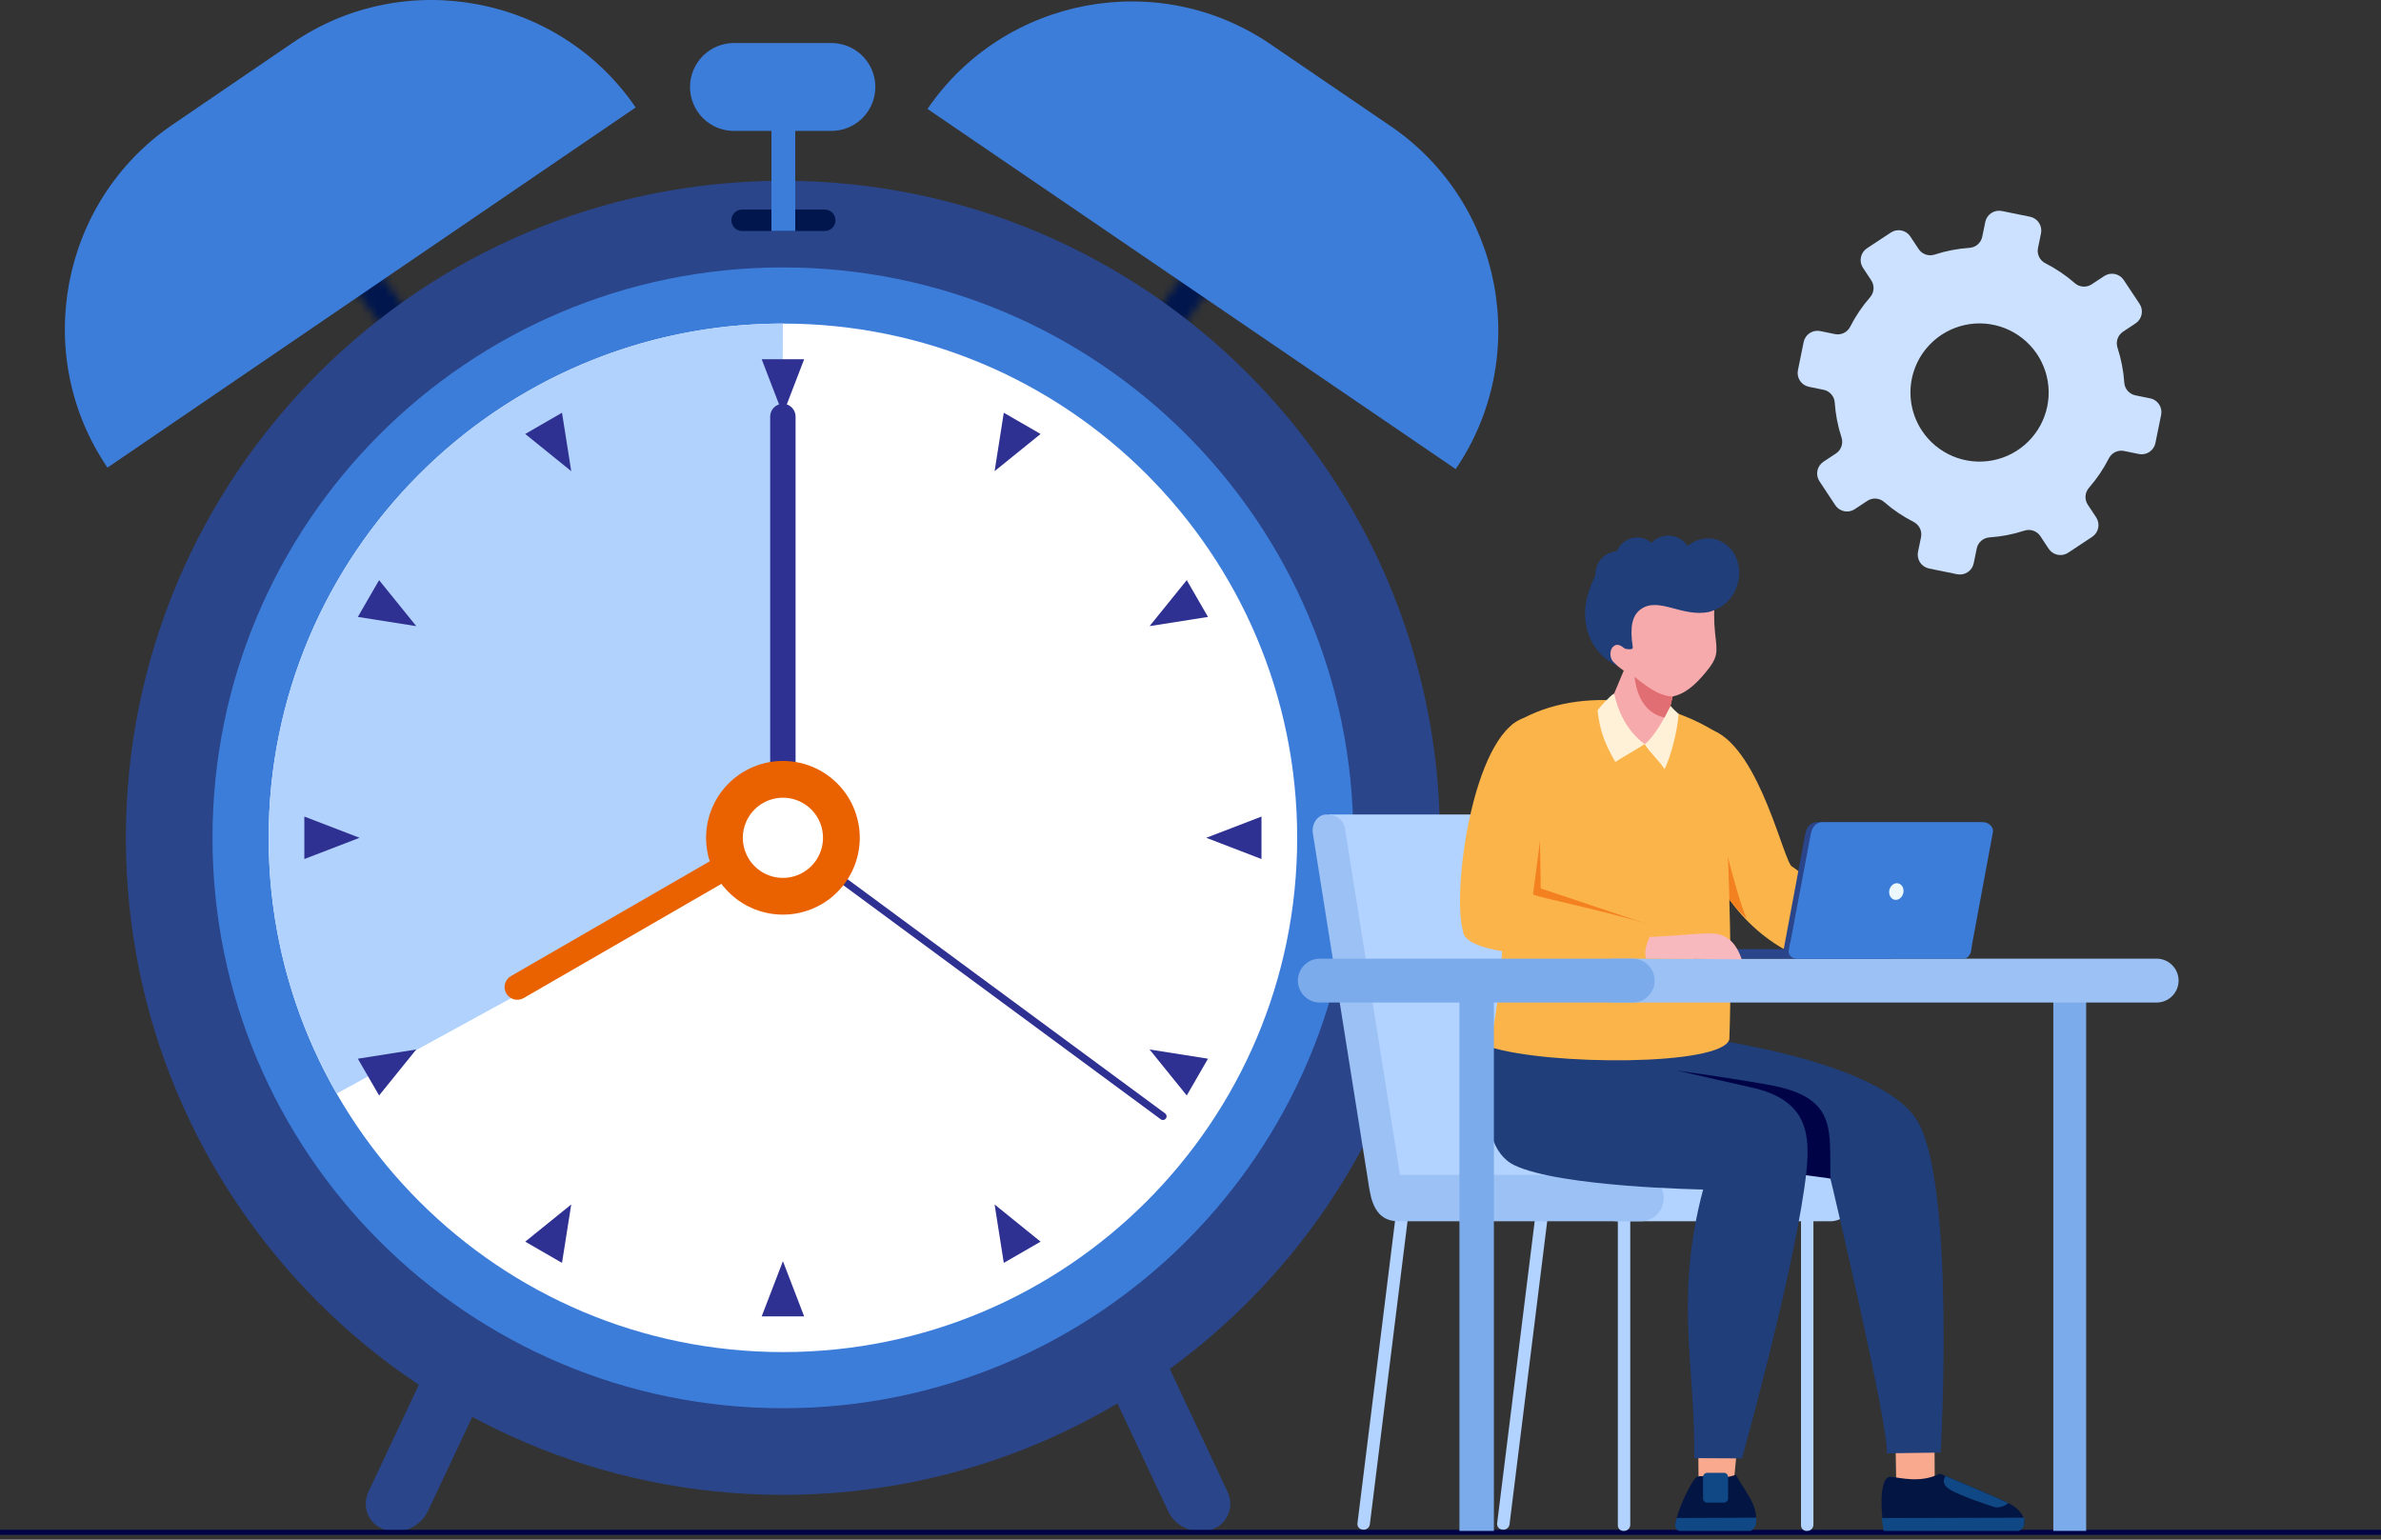 <svg xmlns="http://www.w3.org/2000/svg" width="300" height="194" viewBox="0 0 300 194" fill="none"><rect x="0" y="0" width="300" height="194" fill="#333333" stroke="none"/><mask id="mask0_294_2242" style="mask-type:luminance" maskUnits="userSpaceOnUse" x="29" y="13" width="25" height="32"><path d="M29.701 16.085L32.761 13.926L53.508 42.155L50.447 44.315L29.701 16.085Z" fill="white"></path></mask><g mask="url(#mask0_294_2242)"><path d="M53.508 13.926H29.701V44.315H53.508V13.926Z" fill="url(#paint0_linear_294_2242)"></path></g><mask id="mask1_294_2242" style="mask-type:luminance" maskUnits="userSpaceOnUse" x="143" y="14" width="25" height="31"><path d="M167.252 16.272L164.191 14.113L143.443 42.342L146.504 44.503L167.252 16.272Z" fill="white"></path></mask><g mask="url(#mask1_294_2242)"><path d="M167.25 14.113H143.443V44.503H167.25V14.113Z" fill="url(#paint1_linear_294_2242)"></path></g><path fill-rule="evenodd" clip-rule="evenodd" d="M175.24 15.911L160.053 5.555C145.929 -4.077 126.496 -0.397 116.861 13.725L183.411 59.103C193.042 44.978 189.363 25.545 175.24 15.911Z" fill="#3D7DDA"></path><path fill-rule="evenodd" clip-rule="evenodd" d="M98.646 22.781C144.361 22.781 181.43 59.846 181.43 105.566C181.43 151.287 144.366 188.351 98.646 188.351C52.927 188.351 15.861 151.283 15.861 105.569C15.861 59.854 52.926 22.784 98.646 22.784" fill="#2A4589"></path><path fill-rule="evenodd" clip-rule="evenodd" d="M98.645 33.695C138.338 33.695 170.516 65.873 170.516 105.566C170.516 145.259 138.338 177.436 98.645 177.436C58.952 177.436 26.773 145.259 26.773 105.568C26.773 65.878 58.957 33.695 98.645 33.695Z" fill="#3D7DDA"></path><path fill-rule="evenodd" clip-rule="evenodd" d="M98.645 40.77C134.43 40.77 163.441 69.78 163.441 105.565C163.441 141.35 134.43 170.361 98.645 170.361C62.86 170.361 33.85 141.35 33.85 105.568C33.85 69.785 62.859 40.77 98.645 40.77Z" fill="white"></path><path fill-rule="evenodd" clip-rule="evenodd" d="M98.647 40.768L98.559 55.44L100.241 99.562L97.527 107.54L93.938 109.619L42.42 137.79C42.007 137.105 42.352 137.678 41.963 136.979C36.627 127.371 33.834 116.558 33.85 105.567C33.85 70.154 62.26 41.375 97.531 40.78C98.392 40.766 97.784 40.752 98.647 40.771" fill="#B1D2FC"></path><path fill-rule="evenodd" clip-rule="evenodd" d="M100.241 52.478V106.453H97.041V52.478C97.043 52.055 97.212 51.649 97.511 51.349C97.811 51.05 98.217 50.881 98.64 50.879C99.064 50.881 99.47 51.05 99.769 51.349C100.069 51.649 100.238 52.055 100.24 52.478" fill="#2E3191"></path><path fill-rule="evenodd" clip-rule="evenodd" d="M146.254 141.032L97.943 105.406L98.49 104.664L146.801 140.29C146.899 140.363 146.964 140.471 146.982 140.592C147 140.713 146.97 140.836 146.897 140.934C146.825 141.032 146.716 141.098 146.596 141.116C146.475 141.134 146.352 141.104 146.254 141.032Z" fill="#2E3191"></path><path fill-rule="evenodd" clip-rule="evenodd" d="M64.375 122.987L89.429 108.522C88.686 106.209 88.84 103.702 89.859 101.498C90.879 99.293 92.689 97.552 94.932 96.62C97.175 95.688 99.686 95.633 101.968 96.466C104.249 97.299 106.135 98.959 107.25 101.117C108.364 103.275 108.628 105.773 107.987 108.115C107.346 110.458 105.848 112.475 103.791 113.765C101.733 115.055 99.265 115.524 96.877 115.08C94.489 114.636 92.356 113.311 90.899 111.367L65.975 125.758C65.608 125.969 65.171 126.026 64.762 125.917C64.352 125.807 64.002 125.54 63.789 125.173C63.578 124.805 63.521 124.369 63.631 123.959C63.74 123.55 64.008 123.2 64.375 122.987Z" fill="#EA6200"></path><path fill-rule="evenodd" clip-rule="evenodd" d="M52.45 78.894L45.088 77.732L47.764 73.098L52.45 78.894Z" fill="#2E3191"></path><path fill-rule="evenodd" clip-rule="evenodd" d="M144.842 132.234L152.204 133.396L149.528 138.03L144.842 132.234Z" fill="#2E3191"></path><path fill-rule="evenodd" clip-rule="evenodd" d="M71.974 59.366L66.178 54.68L70.812 52.004L71.974 59.366Z" fill="#2E3191"></path><path fill-rule="evenodd" clip-rule="evenodd" d="M125.316 151.762L131.111 156.45L126.476 159.124L125.316 151.762Z" fill="#2E3191"></path><path fill-rule="evenodd" clip-rule="evenodd" d="M144.842 78.894L149.528 73.098L152.204 77.732L144.842 78.894Z" fill="#2E3191"></path><path fill-rule="evenodd" clip-rule="evenodd" d="M52.45 132.234L47.764 138.03L45.088 133.396L52.45 132.234Z" fill="#2E3191"></path><path fill-rule="evenodd" clip-rule="evenodd" d="M125.316 59.366L126.476 52.004L131.111 54.68L125.316 59.366Z" fill="#2E3191"></path><path fill-rule="evenodd" clip-rule="evenodd" d="M71.974 151.762L70.812 159.124L66.178 156.45L71.974 151.762Z" fill="#2E3191"></path><path fill-rule="evenodd" clip-rule="evenodd" d="M151.986 105.562L158.944 102.887V108.238L151.986 105.562Z" fill="#2E3191"></path><path fill-rule="evenodd" clip-rule="evenodd" d="M45.303 105.562L38.346 108.238V102.887L45.303 105.562Z" fill="#2E3191"></path><path fill-rule="evenodd" clip-rule="evenodd" d="M98.647 52.223L95.971 45.266H101.321L98.647 52.223Z" fill="#2E3191"></path><path fill-rule="evenodd" clip-rule="evenodd" d="M98.647 158.906L101.321 165.863H95.971L98.647 158.906Z" fill="#2E3191"></path><path fill-rule="evenodd" clip-rule="evenodd" d="M21.713 15.726L36.9 5.371C51.025 -4.26 70.458 -0.58 80.092 13.54L13.543 58.919C3.912 44.795 7.591 25.362 21.713 15.726Z" fill="#3D7DDA"></path><path fill-rule="evenodd" clip-rule="evenodd" d="M93.499 26.402H103.914C104.273 26.402 104.617 26.545 104.87 26.799C105.124 27.052 105.266 27.396 105.266 27.755C105.266 28.113 105.124 28.457 104.87 28.711C104.617 28.965 104.273 29.107 103.914 29.107H93.505C93.146 29.107 92.802 28.965 92.549 28.711C92.295 28.457 92.152 28.113 92.152 27.755C92.152 27.396 92.295 27.052 92.549 26.799C92.802 26.545 93.146 26.402 93.505 26.402" fill="#00164D"></path><path fill-rule="evenodd" clip-rule="evenodd" d="M55.588 168.504L63.037 171.037L53.894 190.437C52.967 192.407 50.532 193.449 48.484 192.754C46.435 192.06 45.518 189.88 46.447 187.91L55.588 168.504Z" fill="#2A4589"></path><path fill-rule="evenodd" clip-rule="evenodd" d="M145.511 168.504L138.062 171.037L147.203 190.442C148.13 192.412 150.565 193.454 152.613 192.759C154.662 192.065 155.578 189.885 154.65 187.915L145.511 168.504Z" fill="#2A4589"></path><path fill-rule="evenodd" clip-rule="evenodd" d="M98.645 100.512C99.644 100.512 100.621 100.808 101.452 101.363C102.282 101.918 102.93 102.707 103.312 103.63C103.694 104.553 103.794 105.569 103.599 106.549C103.405 107.528 102.923 108.429 102.217 109.135C101.511 109.841 100.61 110.323 99.631 110.517C98.651 110.712 97.635 110.612 96.712 110.23C95.789 109.848 95 109.2 94.445 108.37C93.89 107.539 93.594 106.562 93.594 105.563C93.594 104.223 94.126 102.939 95.073 101.991C96.021 101.044 97.305 100.512 98.645 100.512Z" fill="white"></path><path fill-rule="evenodd" clip-rule="evenodd" d="M92.564 5.423H104.837C106.291 5.444 107.678 6.038 108.699 7.074C109.719 8.11 110.291 9.505 110.291 10.96C110.291 12.414 109.719 13.809 108.699 14.845C107.678 15.882 106.291 16.475 104.837 16.497H100.199V29.108H97.2V16.497H92.563C91.829 16.508 91.1 16.373 90.418 16.099C89.737 15.826 89.116 15.42 88.593 14.905C88.07 14.389 87.654 13.775 87.371 13.098C87.087 12.421 86.941 11.694 86.941 10.96C86.941 10.225 87.087 9.498 87.371 8.821C87.654 8.144 88.07 7.53 88.593 7.014C89.116 6.499 89.737 6.093 90.418 5.82C91.1 5.546 91.829 5.411 92.563 5.423" fill="#3D7DDA"></path><path d="M300 192.754H0V193.387H300V192.754Z" fill="#000446"></path><path fill-rule="evenodd" clip-rule="evenodd" d="M175.889 152.891L177.442 153.092L172.598 192.058C172.572 192.264 172.465 192.45 172.301 192.577C172.137 192.704 171.93 192.761 171.724 192.734L171.636 192.723C171.454 192.698 171.288 192.603 171.176 192.458C171.063 192.312 171.012 192.128 171.034 191.946L175.889 152.891Z" fill="#B2D2FF"></path><path fill-rule="evenodd" clip-rule="evenodd" d="M203.844 152.832H205.408V192.112C205.407 192.319 205.325 192.518 205.178 192.665C205.032 192.811 204.833 192.894 204.626 192.895H204.536C204.353 192.894 204.177 192.821 204.047 192.691C203.917 192.561 203.844 192.385 203.844 192.201V152.832Z" fill="#B2D2FF"></path><path fill-rule="evenodd" clip-rule="evenodd" d="M226.922 152.832H228.487V192.112C228.486 192.32 228.404 192.518 228.257 192.665C228.11 192.812 227.912 192.894 227.704 192.895H227.616C227.432 192.895 227.256 192.821 227.126 192.691C226.995 192.561 226.922 192.385 226.922 192.201V152.832Z" fill="#B2D2FF"></path><path fill-rule="evenodd" clip-rule="evenodd" d="M193.489 152.891L195.042 153.092L190.198 192.058C190.185 192.16 190.152 192.258 190.101 192.347C190.051 192.436 189.983 192.514 189.902 192.577C189.821 192.64 189.728 192.686 189.629 192.713C189.53 192.74 189.427 192.747 189.325 192.734L189.237 192.723C189.054 192.699 188.889 192.604 188.776 192.458C188.663 192.312 188.612 192.128 188.634 191.946L193.489 152.891Z" fill="#B2D2FF"></path><path fill-rule="evenodd" clip-rule="evenodd" d="M213.03 102.876C215.078 109.389 218.057 115.712 224.746 119.581C230.623 121.092 242.804 120.682 242.452 119.236C242.127 117.9 240.088 116.841 238.972 117.533C237.759 118.285 225.972 109.238 225.826 109.204C224.82 108.965 221.836 94.558 215.897 92.05C215.228 91.499 211.36 99.611 213.03 102.876Z" fill="#FBB44A"></path><path fill-rule="evenodd" clip-rule="evenodd" d="M216.206 110.874C217.23 112.683 218.535 114.317 220.073 115.716C218.78 113.035 216.062 101.367 216.062 101.367L216.206 110.874Z" fill="#F48120"></path><path fill-rule="evenodd" clip-rule="evenodd" d="M203.785 148.039H230.609C231.383 148.041 232.125 148.35 232.673 148.897C233.22 149.445 233.528 150.186 233.531 150.96C233.528 151.735 233.22 152.476 232.673 153.024C232.125 153.571 231.383 153.88 230.609 153.882H203.785C203.011 153.88 202.269 153.571 201.722 153.024C201.174 152.476 200.866 151.735 200.863 150.96C200.866 150.186 201.174 149.445 201.722 148.897C202.269 148.35 203.011 148.041 203.785 148.039Z" fill="#B2D2FF"></path><path fill-rule="evenodd" clip-rule="evenodd" d="M194.757 102.625H167.436L174.308 148.146L201.629 148.17C201.736 148.17 201.843 148.162 201.949 148.146C203.074 148.146 203.826 146.916 203.65 145.806L197.097 104.327C196.922 103.215 195.882 102.625 194.758 102.625H194.757Z" fill="#B2D2FF"></path><path fill-rule="evenodd" clip-rule="evenodd" d="M169.453 104.327L176.395 148.037H206.71C207.485 148.037 208.228 148.345 208.776 148.893C209.323 149.44 209.631 150.183 209.631 150.958C209.631 151.733 209.323 152.476 208.776 153.024C208.228 153.572 207.485 153.88 206.71 153.88H176.167C173.255 153.88 172.748 151.15 172.485 149.496L165.412 104.965C165.236 103.853 165.988 102.625 167.113 102.625C168.239 102.625 169.277 103.215 169.453 104.327Z" fill="#9CC1F4"></path><path fill-rule="evenodd" clip-rule="evenodd" d="M243.777 187.606L243.744 181.918L238.836 182.06L238.939 187.882L243.777 187.606Z" fill="#F8A98E"></path><path fill-rule="evenodd" clip-rule="evenodd" d="M200.73 132.443L211.658 130.371C211.658 130.371 236.997 133.141 241.687 141.408C246.378 149.676 244.528 183.025 244.528 183.025L237.716 183.114C238.158 180.367 230.655 148.502 230.625 148.496L202.066 138.333L200.73 132.443Z" fill="#1F3E7A"></path><path fill-rule="evenodd" clip-rule="evenodd" d="M200.73 132.441L204.57 134.164C207.727 134.222 221.398 136.358 223.692 136.852C231.459 138.525 230.504 142.471 230.631 148.495L224.99 147.735L202.069 138.336L200.73 132.441Z" fill="#000446"></path><path fill-rule="evenodd" clip-rule="evenodd" d="M218.468 186.657L218.937 181.711L213.973 181.83L214.021 187.493L218.468 186.657Z" fill="#F8A98E"></path><path fill-rule="evenodd" clip-rule="evenodd" d="M218.715 185.82C220.117 188.34 222.403 190.751 220.615 192.892H211.529C211.513 192.851 211.5 192.807 211.484 192.765C211.397 192.471 210.978 192.348 211.256 191.276C211.783 189.282 213.331 186.219 213.862 186.061C214.917 185.749 216.414 186.63 218.711 185.825" fill="#031542"></path><path fill-rule="evenodd" clip-rule="evenodd" d="M221.293 191.227C221.314 191.896 221.245 192.493 220.616 192.889H211.53C211.061 192.618 210.939 192.431 211.258 191.268L221.293 191.227Z" fill="#0F4884"></path><path fill-rule="evenodd" clip-rule="evenodd" d="M215.104 185.574H217.208C217.347 185.575 217.481 185.63 217.579 185.729C217.678 185.827 217.733 185.961 217.734 186.1V188.806C217.733 188.945 217.678 189.078 217.579 189.177C217.481 189.275 217.347 189.331 217.208 189.331H215.104C214.964 189.331 214.831 189.275 214.733 189.177C214.634 189.078 214.579 188.945 214.578 188.806V186.104C214.579 185.964 214.634 185.831 214.733 185.733C214.831 185.634 214.964 185.579 215.104 185.578" fill="#0F4884"></path><path fill-rule="evenodd" clip-rule="evenodd" d="M188.228 131.246C188.228 131.246 185.052 144.061 190.82 146.822C196.588 149.583 214.592 149.878 214.592 149.878C210.963 163.498 213.611 172.123 213.475 183.725L219.485 183.757C219.485 183.757 225.544 162.093 227.324 149.809C228.222 143.612 228.41 138.685 220.56 136.994C217.921 136.425 200.738 132.444 200.738 132.444L188.228 131.246Z" fill="#1F3E7A"></path><path fill-rule="evenodd" clip-rule="evenodd" d="M190.52 91.318C186.214 101.195 191.958 111.519 187.689 131.91C195.087 134.269 216.951 134.342 217.894 130.963C218.349 118.067 217.606 105.704 217.085 92.815C209.84 87.794 198.262 86.27 190.52 91.318Z" fill="#FBB44A"></path><path fill-rule="evenodd" clip-rule="evenodd" d="M210.089 117.283L194.133 111.944L194.027 105.455L192.254 103.082C192.254 103.082 188.645 108.602 188.631 108.976C188.617 109.349 190.225 114.959 190.08 114.965C189.934 114.972 199.602 118.187 200.398 118.373C201.193 118.559 210.084 117.283 210.084 117.283" fill="#F48120"></path><path fill-rule="evenodd" clip-rule="evenodd" d="M191.933 90.498C185.556 92.699 182.909 112.377 184.335 117.312C184.581 120.858 199.073 120.398 209.392 121.758C210.809 120.716 211.965 119.342 210.642 117.417C204.304 115.087 193.141 113.007 193.16 112.669C194.047 105.91 195.379 96.629 194.894 92.138C194.837 91.606 192.503 90.301 191.931 90.491" fill="#FBB44A"></path><path d="M262.852 125.875H258.715V192.892H262.852V125.875Z" fill="#7BABEA"></path><path fill-rule="evenodd" clip-rule="evenodd" d="M271.733 120.789H202.906V126.322H271.733C272.465 126.32 273.168 126.028 273.686 125.509C274.204 124.991 274.496 124.289 274.498 123.556C274.497 122.823 274.205 122.12 273.686 121.602C273.168 121.083 272.466 120.791 271.733 120.789Z" fill="#9CC1F4"></path><path fill-rule="evenodd" clip-rule="evenodd" d="M205.652 120.79H166.357C165.989 120.782 165.623 120.848 165.28 120.983C164.938 121.119 164.626 121.321 164.363 121.579C164.099 121.836 163.89 122.144 163.748 122.483C163.605 122.823 163.531 123.188 163.531 123.556C163.531 123.924 163.605 124.289 163.748 124.629C163.89 124.968 164.099 125.276 164.363 125.533C164.626 125.791 164.938 125.993 165.28 126.129C165.623 126.264 165.989 126.33 166.357 126.322H183.886V192.893H188.227V126.322H205.652C206.02 126.33 206.386 126.264 206.728 126.129C207.071 125.993 207.383 125.791 207.646 125.533C207.91 125.276 208.119 124.968 208.261 124.629C208.404 124.289 208.478 123.924 208.478 123.556C208.478 123.188 208.404 122.823 208.261 122.483C208.119 122.144 207.91 121.836 207.646 121.579C207.383 121.321 207.071 121.119 206.728 120.983C206.386 120.848 206.02 120.782 205.652 120.79Z" fill="#7BABEA"></path><path fill-rule="evenodd" clip-rule="evenodd" d="M244.405 185.672C244.405 185.672 250.95 188.359 253.132 189.428C254.826 190.259 255.791 192.004 254.398 192.894H237.444C237.429 192.853 237.414 192.809 237.4 192.767C237.147 191.929 236.49 185.945 238.252 186.078C239.346 186.161 241.958 186.938 244.405 185.677" fill="#031542"></path><path fill-rule="evenodd" clip-rule="evenodd" d="M255.069 191.23L255.054 191.907C255.029 192.437 254.84 192.603 254.389 192.889H237.363C237.348 192.849 237.333 192.805 237.319 192.763C237.27 192.599 237.149 191.75 237.09 191.276L255.069 191.23Z" fill="#0F4884"></path><path fill-rule="evenodd" clip-rule="evenodd" d="M245.127 185.977C247.485 186.957 251.436 188.616 253.058 189.396C252.21 190.049 251.4 189.92 251.4 189.92C251.4 189.92 246.799 188.484 245.489 187.556C244.715 187.006 244.871 186.392 245.127 185.98" fill="#0F4884"></path><path fill-rule="evenodd" clip-rule="evenodd" d="M238.73 119.582H213.043V120.187C213.044 120.347 213.107 120.501 213.221 120.614C213.334 120.727 213.487 120.791 213.647 120.791H238.126C238.286 120.791 238.44 120.727 238.553 120.614C238.666 120.501 238.73 120.347 238.73 120.187V119.582Z" fill="#2A4589"></path><path fill-rule="evenodd" clip-rule="evenodd" d="M249.144 103.585H228.917C228.119 103.585 227.615 104.258 227.466 105.051L224.688 119.895H247.614L250.393 104.848C250.519 104.165 249.832 103.582 249.144 103.582" fill="#2A4589"></path><path fill-rule="evenodd" clip-rule="evenodd" d="M249.836 103.59H229.609C228.811 103.59 228.308 104.264 228.159 105.058L225.573 118.779H225.539L225.373 119.793C225.283 120.338 225.828 120.806 226.386 120.806H247.34C247.894 120.806 248.266 120.347 248.353 119.793L248.48 118.966L251.1 104.859C251.226 104.175 250.538 103.592 249.85 103.592" fill="#3D7DDA"></path><path fill-rule="evenodd" clip-rule="evenodd" d="M239.18 111.306C238.697 111.191 238.197 111.56 238.061 112.124C237.926 112.689 238.206 113.245 238.688 113.36C239.171 113.475 239.671 113.107 239.808 112.542C239.944 111.977 239.662 111.421 239.175 111.306" fill="#EDF8FD"></path><path fill-rule="evenodd" clip-rule="evenodd" d="M214.815 84.835C213.524 86.376 212.276 87.43 210.749 87.763L210.098 90.474C210.558 92.392 210.126 93.994 207.666 93.849C201.106 92.637 202.966 88.312 203.073 88.113L204.592 84.488C204.379 84.424 202.797 83.054 202.365 82.801C201.933 82.548 201.461 81.488 201.638 80.529C201.815 79.571 203.209 80.223 203.209 80.223C202.008 77.375 200.467 74.916 203.589 73.344C206.712 71.773 212.999 71.911 212.999 71.911L216.898 71.512C216.146 72.651 215.779 76.939 216.093 79.743C216.374 82.262 216.55 82.759 214.817 84.83" fill="#F7AAAC"></path><path fill-rule="evenodd" clip-rule="evenodd" d="M207.224 93.763C206.169 94.431 204.58 95.334 203.526 96.003C202.177 93.689 201.578 92.058 201.287 89.508C201.675 88.976 202.893 87.623 203.374 87.394C203.81 89.226 204.659 91.834 207.224 93.763Z" fill="#FFF1D8"></path><path fill-rule="evenodd" clip-rule="evenodd" d="M207.223 93.763C207.856 94.817 209.092 95.862 209.727 96.916C210.513 95.397 211.393 91.924 211.5 89.951C211.138 89.594 210.936 89.487 210.473 88.926C209.898 90.23 208.337 92.986 207.226 93.766" fill="#FFF1D8"></path><path fill-rule="evenodd" clip-rule="evenodd" d="M205.943 85.281C206.222 87.632 207.229 89.859 209.716 90.415L210.476 88.923L210.753 87.766C209.555 87.68 208.448 87.321 205.947 85.281" fill="#E16E73"></path><path fill-rule="evenodd" clip-rule="evenodd" d="M215.396 77.088C212.006 77.848 209.026 75.144 206.753 76.75C205.628 77.545 205.338 79.029 205.723 81.548C205.79 81.989 204.745 81.742 204.731 81.731C204.275 81.358 203.875 81.139 203.523 81.3C202.74 81.656 202.785 82.841 203.21 83.326C203.4 83.544 203.776 83.892 203.776 83.892C199.944 82.093 199.201 78.026 200.01 75.115C200.251 74.223 200.587 73.359 201.012 72.538C200.999 72.24 201.031 71.941 201.106 71.652C201.25 71.057 201.58 70.524 202.049 70.13C202.518 69.737 203.101 69.504 203.712 69.465C204.259 68.191 205.611 67.462 206.94 67.801C207.326 67.9 207.685 68.087 207.989 68.345H208.131C208.436 68.039 208.805 67.805 209.212 67.659C209.619 67.513 210.053 67.46 210.483 67.503C210.913 67.545 211.328 67.683 211.698 67.906C212.068 68.129 212.384 68.432 212.623 68.792C213.613 67.983 214.887 67.632 216.129 67.951C218.339 68.52 219.613 70.991 218.973 73.482C218.573 75.038 217.518 76.228 216.243 76.761C215.972 76.899 215.689 77.009 215.396 77.091" fill="#1F3E7A"></path><path fill-rule="evenodd" clip-rule="evenodd" d="M219.452 120.88C219.083 119.79 218.391 118.221 216.61 117.738C215.344 117.396 212.873 117.817 207.852 118.061C207.234 119.422 207.219 120.131 207.391 120.768L219.452 120.88Z" fill="#F8B9BE"></path><path fill-rule="evenodd" clip-rule="evenodd" d="M270.909 50.193L269.06 49.813C268.683 49.737 268.342 49.54 268.088 49.252C267.834 48.964 267.682 48.6 267.654 48.217C267.552 46.713 267.264 45.228 266.796 43.796C266.678 43.43 266.684 43.035 266.812 42.673C266.94 42.31 267.183 42 267.505 41.789L269.076 40.745C269.469 40.487 269.743 40.083 269.838 39.623C269.933 39.162 269.841 38.683 269.583 38.29L267.587 35.286C267.459 35.092 267.294 34.924 267.101 34.793C266.909 34.662 266.692 34.571 266.464 34.524C266.236 34.477 266 34.475 265.772 34.519C265.543 34.563 265.325 34.651 265.13 34.78L263.555 35.821C263.235 36.033 262.854 36.136 262.47 36.111C262.087 36.087 261.722 35.937 261.431 35.685C260.297 34.694 259.043 33.847 257.7 33.165C257.357 32.99 257.082 32.707 256.917 32.36C256.752 32.013 256.705 31.621 256.784 31.245L257.164 29.396C257.257 28.936 257.163 28.457 256.903 28.065C256.643 27.674 256.238 27.401 255.777 27.308L252.232 26.587C251.771 26.493 251.292 26.585 250.9 26.845C250.508 27.104 250.235 27.508 250.141 27.968L249.761 29.817C249.685 30.194 249.489 30.535 249.201 30.789C248.913 31.044 248.55 31.197 248.167 31.225C246.664 31.326 245.179 31.613 243.747 32.081C243.381 32.2 242.986 32.194 242.622 32.066C242.259 31.938 241.948 31.694 241.737 31.372L240.697 29.798C240.437 29.407 240.033 29.134 239.573 29.041C239.113 28.947 238.634 29.04 238.242 29.299L235.23 31.288C234.838 31.548 234.565 31.952 234.471 32.413C234.377 32.874 234.47 33.353 234.73 33.745L235.771 35.319C235.984 35.639 236.086 36.021 236.061 36.405C236.036 36.789 235.886 37.154 235.634 37.444C234.644 38.58 233.797 39.833 233.114 41.176C232.939 41.518 232.656 41.793 232.309 41.959C231.963 42.124 231.571 42.172 231.195 42.094L229.346 41.714C228.886 41.62 228.407 41.713 228.015 41.973C227.623 42.232 227.35 42.636 227.256 43.097L226.534 46.643C226.487 46.871 226.486 47.106 226.53 47.334C226.575 47.563 226.664 47.781 226.792 47.975C226.92 48.169 227.086 48.336 227.279 48.467C227.472 48.597 227.689 48.688 227.917 48.735L229.764 49.114C230.141 49.19 230.483 49.388 230.737 49.676C230.991 49.964 231.144 50.328 231.172 50.711C231.273 52.214 231.56 53.698 232.029 55.13C232.147 55.496 232.142 55.891 232.015 56.254C231.887 56.617 231.644 56.929 231.322 57.141L229.747 58.18C229.355 58.44 229.082 58.844 228.988 59.304C228.895 59.765 228.987 60.244 229.246 60.636L231.237 63.649C231.365 63.844 231.53 64.012 231.723 64.143C231.916 64.274 232.133 64.366 232.362 64.413C232.59 64.46 232.826 64.462 233.055 64.418C233.284 64.373 233.502 64.284 233.696 64.156L235.268 63.114C235.588 62.9 235.97 62.798 236.354 62.823C236.738 62.848 237.104 62.998 237.394 63.251C238.528 64.242 239.781 65.088 241.125 65.769C241.467 65.945 241.742 66.228 241.908 66.575C242.074 66.922 242.122 67.314 242.044 67.69L241.664 69.538C241.57 69.998 241.663 70.477 241.922 70.869C242.181 71.261 242.585 71.534 243.046 71.629L246.591 72.353C246.819 72.399 247.055 72.4 247.283 72.356C247.512 72.311 247.729 72.222 247.923 72.094C248.117 71.965 248.284 71.8 248.415 71.607C248.545 71.414 248.636 71.197 248.682 70.969L249.062 69.12C249.138 68.743 249.335 68.401 249.624 68.147C249.913 67.893 250.277 67.741 250.66 67.713C252.162 67.612 253.646 67.324 255.077 66.857C255.443 66.739 255.838 66.743 256.201 66.871C256.563 66.999 256.874 67.242 257.085 67.564L258.125 69.138C258.253 69.332 258.418 69.5 258.611 69.631C258.804 69.762 259.021 69.854 259.249 69.901C259.477 69.948 259.713 69.949 259.942 69.905C260.17 69.861 260.388 69.773 260.583 69.644L263.598 67.65C263.796 67.522 263.965 67.355 264.098 67.161C264.23 66.966 264.323 66.747 264.37 66.516C264.417 66.286 264.417 66.048 264.371 65.817C264.325 65.586 264.234 65.367 264.102 65.172L263.061 63.597C262.848 63.277 262.746 62.896 262.77 62.512C262.795 62.129 262.944 61.763 263.195 61.473C264.189 60.34 265.036 59.086 265.717 57.742C265.892 57.4 266.174 57.125 266.521 56.959C266.868 56.794 267.259 56.747 267.635 56.825L269.485 57.205C269.946 57.299 270.425 57.206 270.817 56.947C271.209 56.688 271.482 56.284 271.576 55.824L272.298 52.278C272.391 51.817 272.298 51.339 272.039 50.947C271.779 50.555 271.375 50.282 270.915 50.188M243.155 43.41C244.35 42.17 245.887 41.313 247.57 40.947C249.252 40.581 251.006 40.723 252.609 41.353C254.211 41.984 255.591 43.075 256.573 44.49C257.555 45.905 258.096 47.579 258.126 49.301C258.157 51.023 257.676 52.715 256.745 54.164C255.814 55.612 254.474 56.753 252.895 57.44C251.316 58.127 249.568 58.331 247.874 58.025C246.179 57.719 244.613 56.917 243.374 55.721C241.713 54.118 240.756 51.922 240.714 49.614C240.672 47.307 241.547 45.077 243.148 43.415L243.155 43.41Z" fill="#CBE1FF"></path><defs><linearGradient id="paint0_linear_294_2242" x1="43.963" y1="31.473" x2="34.442" y2="21.97" gradientUnits="userSpaceOnUse"><stop stop-color="#00164D"></stop><stop offset="0.5" stop-color="#125BA3"></stop><stop offset="1" stop-color="#24A1FB"></stop></linearGradient><linearGradient id="paint1_linear_294_2242" x1="152.99" y1="31.661" x2="162.51" y2="22.157" gradientUnits="userSpaceOnUse"><stop stop-color="#00164D"></stop><stop offset="0.5" stop-color="#125BA3"></stop><stop offset="1" stop-color="#24A1FB"></stop></linearGradient></defs></svg>